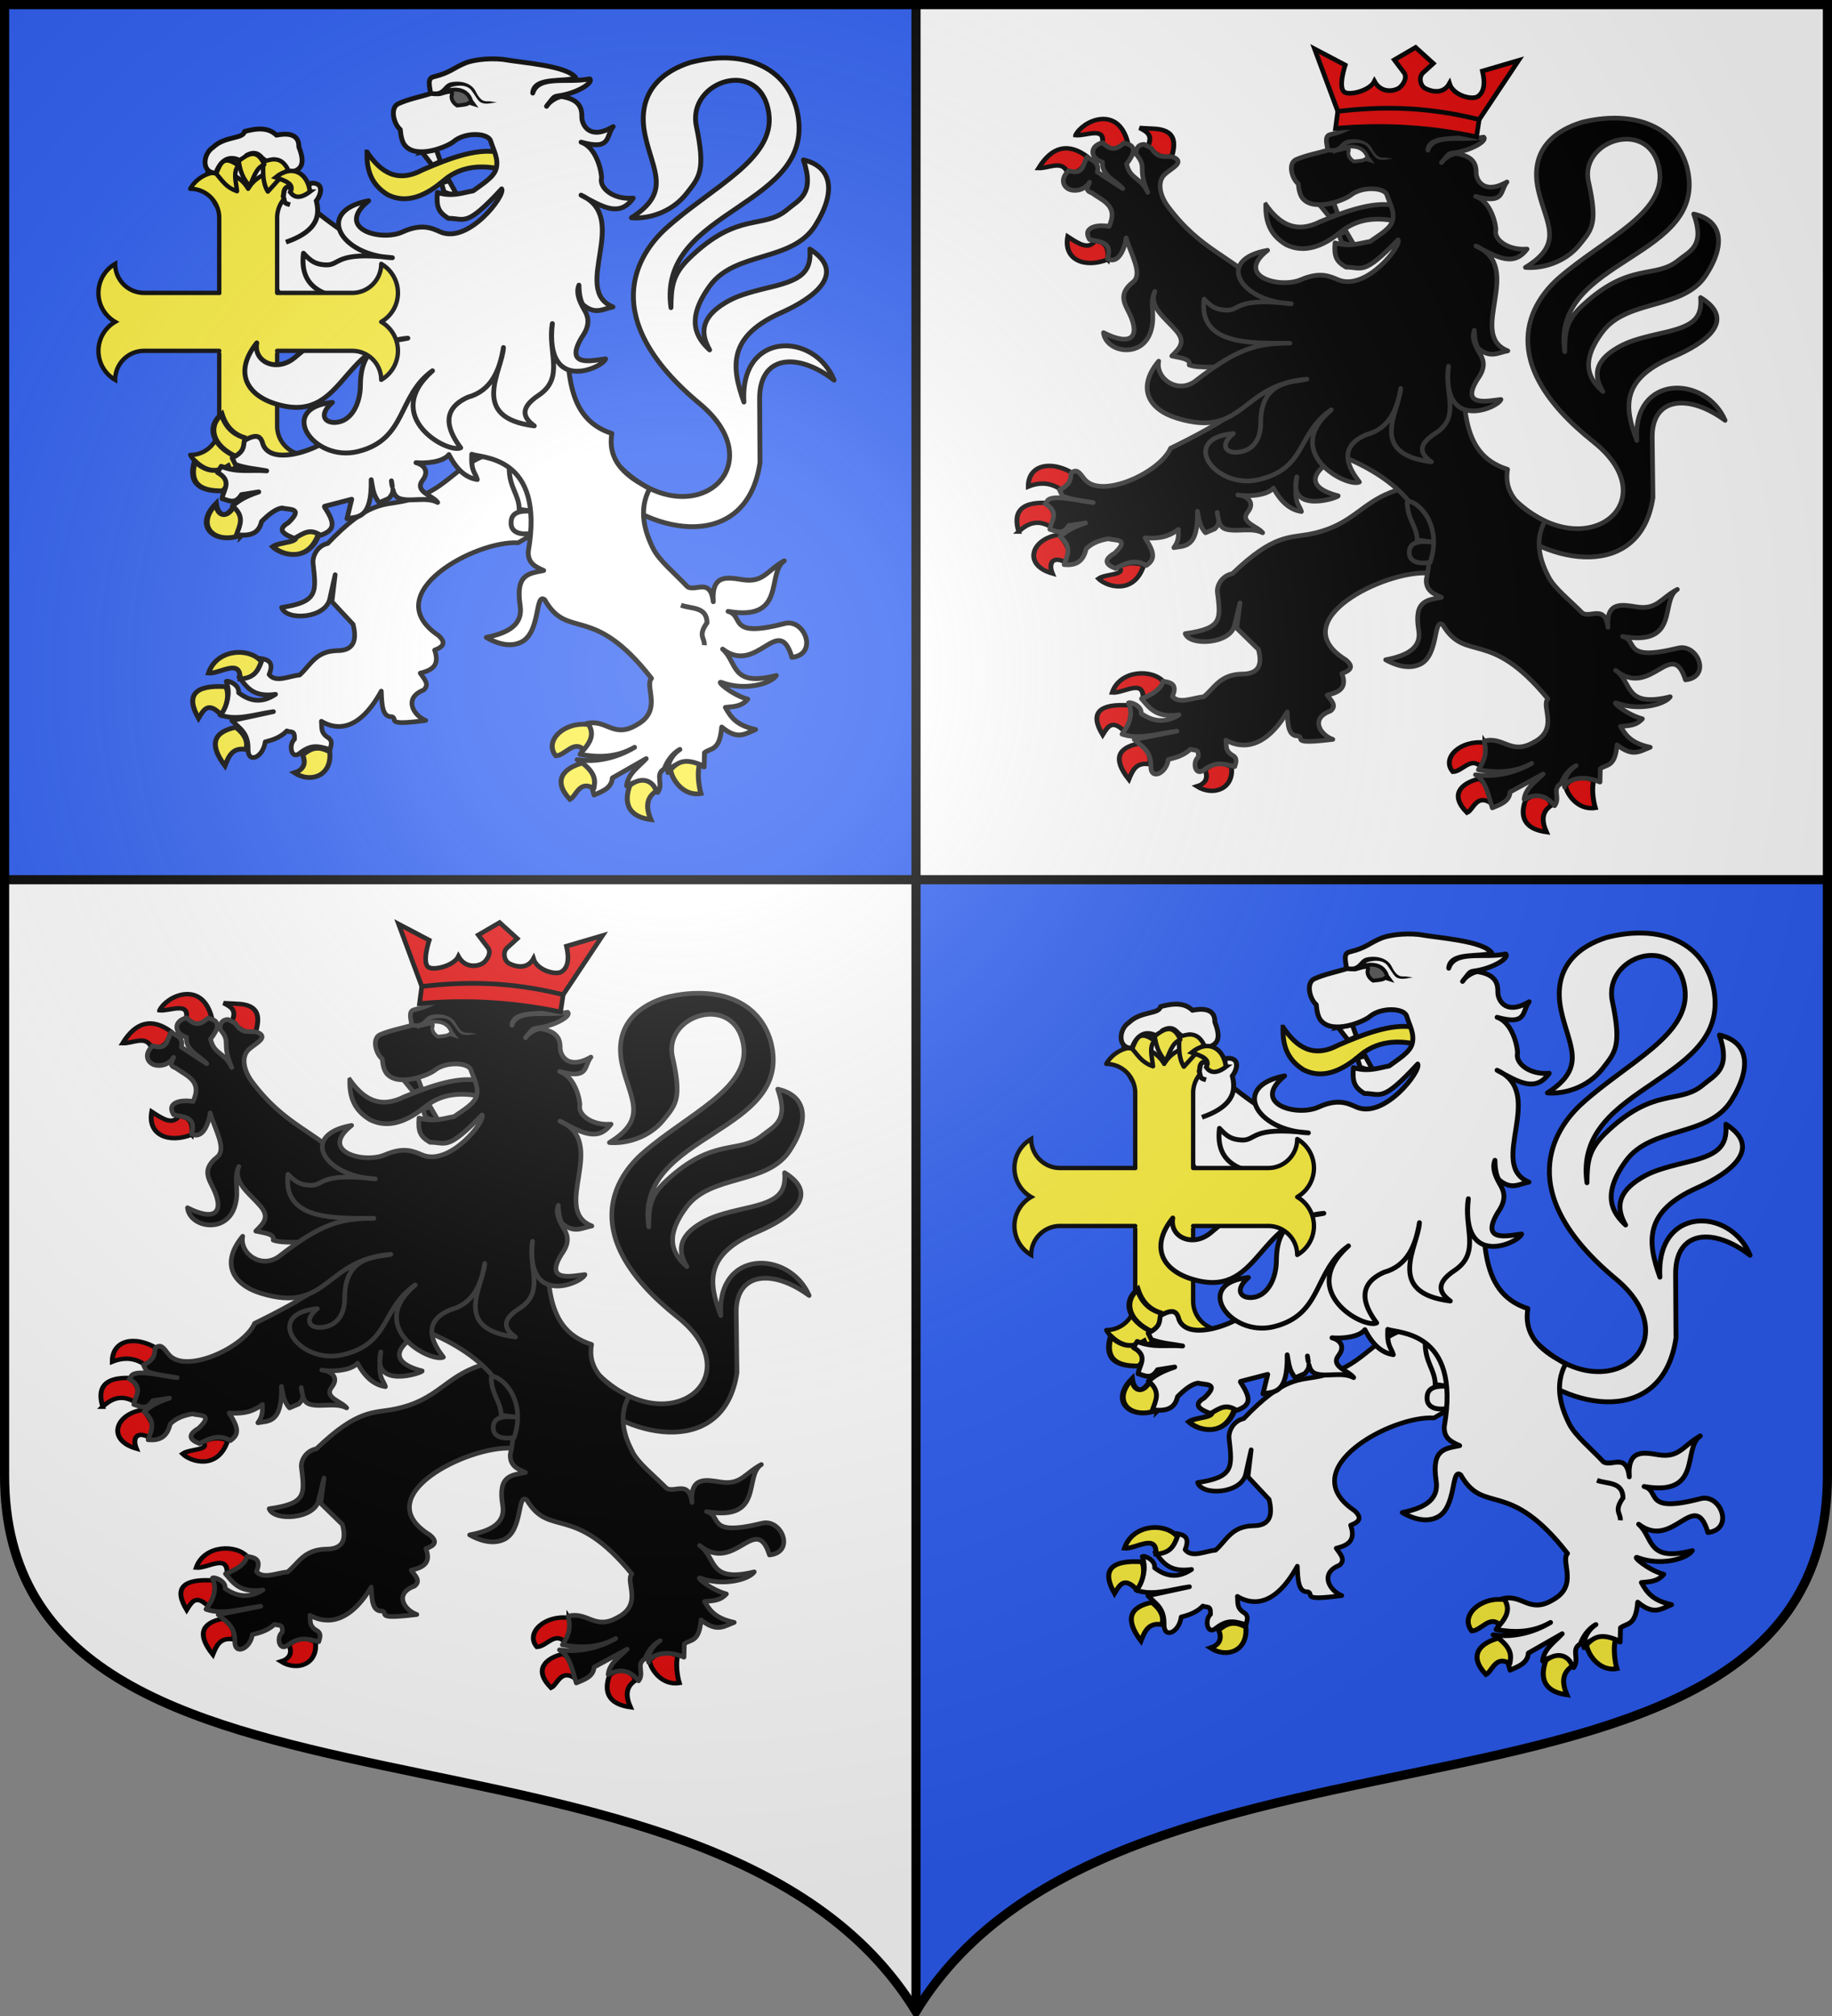 <svg xmlns="http://www.w3.org/2000/svg" xmlns:xlink="http://www.w3.org/1999/xlink" width="600" height="660" version="1.0"><rect width="100%" height="100%" fill="#808080" stroke="none"/><defs><g id="c"><path id="b" d="M0 0v1h.5z" transform="rotate(18 3.157 -.5)"/><use xlink:href="#b" width="810" height="540" transform="scale(-1 1)"/></g><g id="d"><use xlink:href="#c" width="810" height="540" transform="rotate(72)"/><use xlink:href="#c" width="810" height="540" transform="rotate(144)"/></g><g id="f"><path id="e" d="M0 0v1h.5z" transform="rotate(18 3.157 -.5)"/><use xlink:href="#e" width="810" height="540" transform="scale(-1 1)"/></g><g id="g"><use xlink:href="#f" width="810" height="540" transform="rotate(72)"/><use xlink:href="#f" width="810" height="540" transform="rotate(144)"/></g><path id="h" d="M-298.5-298.5V183c0 129.055 231.64 65.948 298.5 175.5C66.86 248.948 298.5 312.055 298.5 183v-481.5z"/><path id="a" d="M2.922 27.673c0-5.952 2.317-9.844 5.579-11.013 1.448-.519 3.307-.273 5.018 1.447 2.119 2.129 2.736 7.993-3.483 9.121.658-.956.619-3.081-.714-3.787-.99-.524-2.113-.253-2.676.123-.824.552-1.729 2.106-1.679 4.108z"/><radialGradient id="k" cx="-80" cy="-80" r="405" gradientUnits="userSpaceOnUse"><stop offset="0" style="stop-color:#fff;stop-opacity:.31"/><stop offset=".19" style="stop-color:#fff;stop-opacity:.25"/><stop offset=".6" style="stop-color:#6b6b6b;stop-opacity:.125"/><stop offset="1" style="stop-color:#000;stop-opacity:.125"/></radialGradient></defs><g transform="translate(0 -392.362)"><use xlink:href="#h" width="744.094" height="1052.362" style="fill:#fff" transform="translate(300 692.362)"/><path d="M598.5 680.362v195c0 129.055-231.64 65.948-298.5 175.5v-370.5z" style="fill:#2b5df2"/><path d="M1.5 393.862v286.5H300v-286.5z" style="opacity:1;fill:#2b5df2;fill-opacity:1;fill-rule:nonzero;stroke:none;stroke-width:1;stroke-linecap:butt;stroke-linejoin:round;stroke-miterlimit:4;stroke-dasharray:none;stroke-opacity:1"/></g><path d="M1.5 288h597M300 1.5v657" style="opacity:1;fill:none;fill-opacity:1;fill-rule:nonzero;stroke:#000;stroke-width:3;stroke-linecap:butt;stroke-linejoin:round;stroke-miterlimit:4;stroke-dasharray:none;stroke-dashoffset:0;stroke-opacity:1"/><g id="j"><path d="M526.43-112.47c24.44 22.93 52.365.061 26.704-20.339-35.182-27.97-21.285-48.404-11.787-56.635 15.26-13.223 36.78-22.104 34.533-36.905-2.795-18.405-27.762-10.683-24.469 3.938 3.241 14.388 1.22 16.343-3.158 21.721-5.184 6.37-13.402 8.244-18.608 7.761 13.537-8.273 7.141-14.937 4.469-26.522-3.414-14.8 6.91-21.07 15.07-23.5 15.809-3.952 31.798-.006 36.121 15.316 8.259 31.912-47.178 31.155-42.096 63.764.036-6.65.37-10.628 6.123-15.958 16.411-15.203 24.848-8.937 33.012-15.53 3.991-3.225 9.32-4.894 5.33-15.978 9.324 2.071 11.531 9.852 4.137 21.182-7.774 11.913-27.013 8.038-35.547 19.38-8.363 11.113-4.21 16.783.102 20.607-3.095-5.16-3.277-10.334 5.141-15.158 3.533-2.025 6.826-3.087 15.676-5.085 9.97-2.252 13.49-4.727 12.862-12.134 12.728 7.826 1.548 15.8-9.556 20.48-17.932 7.56-16.813 17.287-12.424 28.778-1.57-23.04 23.72-22.593 30.435-6.929-12.306-9.107-25.303-8.279-25.127 5.92l.256 20.658c-4.246 28.686-36.062 23.448-52.949 7.59" style="fill:#000;fill-opacity:1;stroke:#313131;stroke-width:1.602;stroke-linejoin:round;stroke-miterlimit:4;stroke-dasharray:none;stroke-opacity:1" transform="matrix(.95 0 0 .95 -3.58 270.832)"/><path d="M440.14-214.564c-.114 5.342 1.094 10.29 7.072 13.822 6.267 3.02 12.657.632 19.089-4.651 6.798-5.434 14.975-4.48 20.138-3.134.85-2.512-.193-3.533.038-5.216-7.718-2.773-18.956 1.53-27.511 5.023-8.565 4.326-14.18.701-18.825-5.844z" style="fill:#000;fill-opacity:1;stroke:#313131;stroke-width:1.602;stroke-miterlimit:4;stroke-dasharray:none;stroke-opacity:1" transform="matrix(.95 0 0 .95 -3.58 270.832)"/><g style="fill:#e20909"><path d="M862.664 472.577c-7.188-9.211-27.082-8.293-31.832 7.086 6.816.68 19.456-9.608 19.006 3.82 8.305-.468 10.708-4.693 12.826-10.906z" style="fill:#e20909;fill-opacity:1;stroke:#000;stroke-width:3;stroke-linejoin:miter;stroke-miterlimit:4;stroke-dasharray:none;stroke-opacity:1" transform="matrix(.532 0 0 .484 -77.74 -5.43)"/><path d="M838.453 505.987c-7.478-8.031-10.06-3.885-13.504 2.243-8.187-14.961-2.04-21.175 16.37-19.903 2.197 4.713 1.025 12.246-2.866 17.66zM847.459 514.084c-13.091 2.806-16.482 10.313-6.395 24.351 2.187-5.864 4.356-11.75 12.534-10.302 1.483-4.79-.707-9.68-6.14-14.05zM887.874 531.88c2.56 5.972-.09 9.655-4.86 11.238 9.901 6.854 22.754 1.966 21.23-13.112-7.109-4.021-11.075-2.607-16.37 1.873z" style="fill:#e20909;fill-opacity:1;stroke:#000;stroke-width:3;stroke-miterlimit:4;stroke-dasharray:none;stroke-opacity:1" transform="matrix(.532 0 0 .484 -77.74 -5.43)"/></g><path d="M485.38-116.178c-12.619 4.029-14.846 12.112-29.863 15.119-7.266 1.454-12.553-.097-26.878 13.668-3.609.708-5.326 3.929-5.194 6.193 1.144 9.52 1.912 12.645-11.088 14.465 1.583 4.392 15.633 3.62 17.024-2.903.217-1.02 1.885-7.68 1.885-7.68l-1.139 8.716 7.471 7.304c1.358 5.04.4 8.512-5.724 8.492-7.664.206-9.355 4.831-13.19 7.87-3.682.26-8.36 2.633-10.743-.176 1.976-4.349-.807-4.853-3.193-5.21-.712 2.637-3.475 4.54-7.466 6.007 2.724 3.077 4.792 6.653 12.94 5.592-5.01 3.07-9.252 2.157-13.052-.517.362-2.57-3.657-4.085-4.368-3.625 1.721 4.046.234 7.499-2.24 10.769 5.942 2.073 12.547-.277 18.914-1.036l-14.683 2.9c2.522 2.356 5.85 3.818 5.724 9.112-.201 4.987 5.332 2.774 6.037-2.25 2.22-.539 5.29-1.285 7.65-3.548 1.51.631 2.865-.383 2.697 2.692-2.085 1.657-1.223 6.43 1.539 4.71 4.21-3.021 6.333-2.648 11.01-1.396.241-1.105 1.093-2.6-.46-3.704-3.032-1.685-2.323-3.34-2.59-5.409 3.815 2.11 12.384 4.835 21.153-9.734.168 4.609.407 8.437 3.763 8.27 2.347.763-2.957 3.02 11.946 1.196-4.173-1.419-8.129-7.145-.782-9.803 2.307-1.82.133-3.641-1.175-5.462 4.99-1.07 6.73-3.043 5.083-7.427 3.284-1.142 4.034-2.466 1.35-4.711-22.008-13.57 13.364-30.79 28.095-29.904l12.444-6.627-7.964-22.574z" style="fill:#000;fill-opacity:1;stroke:#313131;stroke-width:1.602;stroke-linejoin:round;stroke-miterlimit:4;stroke-dasharray:none;stroke-opacity:1" transform="matrix(.95 0 0 .95 -3.58 270.832)"/><g style="fill:#e20909"><path d="M799.626 342.685c-5.852-4.625-12.566-5.83-20.464-2.342-.056-14.538 13.622-18.222 27.626-8.897-1.412 4.639-3.066 9.057-7.162 11.239zM773.28 370.783c-3.419-12.474.547-20.053 16.881-19.435 2.937 3.872 7.292 6.562 3.07 16.391-7.79-5.24-14.203-2.924-19.952 3.044zM798.09 372.89c4.946 6.322 8.193 12.644 4.35 18.967-8.001-5.031-11.16.056-8.442 7.258-18.46-5.81-12.894-23.612 4.093-26.225zM834.925 394.666c5.494-3.163 10.533-2.989 15.347-1.17-5.978 20.376-22.706 14.734-27.881 9.132 4.344-3.472 17.501-2.217 12.534-7.962z" style="fill:#e20909;fill-opacity:1;stroke:#000;stroke-width:3;stroke-miterlimit:4;stroke-dasharray:none;stroke-opacity:1" transform="matrix(.532 0 0 .484 -77.74 -5.43)"/></g><g style="fill:#e20909"><path d="M828.018 186.74c-13.82 6.043-27.245.561-24.555-15.454 6.568 4.735 12.686 9.137 16.626 3.044 5.688.234 9.047 3.454 7.93 12.41zM802.95 127.031c-3.537-7.426-11.437-1.875-17.393-2.107 8.263-14.803 18.254-17.275 29.928-7.727-2.034 6.026-3.863 12.314-12.534 9.834zM808.322 102.68c6.403.636 18.51-6.186 16.371 5.62 4.844 5.575 10.078 4.72 15.603-.937-6.06-25.406-27.664-14.525-31.974-4.683zM852.574 110.64c3.55-8.067-.098-10.077-4.86-12.877l7.93.468c13.867.447 14.36 8.545 12.022 18.264-7.023 3.063-10.621-2.492-15.092-5.854z" style="fill:#e20909;fill-opacity:1;stroke:#000;stroke-width:3;stroke-miterlimit:4;stroke-dasharray:none;stroke-opacity:1" transform="matrix(.532 0 0 .484 -77.74 -5.43)"/></g><g style="fill:#e20909"><path d="M1060.277 513.615c3.647 6.117 1 11.122-2.813 15.923-6.094-6.431-11.19 3.576-16.883 3.746-7.364-9.437 4.845-21.822 19.696-19.669zM1063.603 554.123c.897-4.801 1.242-9.466-6.907-16.156-11.329 3.055-18.268 10.955-7.418 22.947 3.764-1.828 5.655-12.549 14.324-6.79zM1085.345 552.25c7.949-6.469 14.594-1.902 15.859 3.747-5.95 4.148-6.17 10.254-3.07 18.03-17.188-2.611-15.061-14.877-12.79-21.777zM1127.295 539.138c-1.437 5.246-.349 13.895.941 18.517-11.056 1.957-17.877-9.844-18.335-15.24 4.608-5.116 8.694-6.899 17.394-3.277z" style="fill:#e20909;fill-opacity:1;stroke:#000;stroke-width:3;stroke-miterlimit:4;stroke-dasharray:none;stroke-opacity:1" transform="matrix(.532 0 0 .484 -77.74 -5.43)"/></g><path d="M383.822-235.912c-4.723 1.218-4.13 5.525.024 6.677-.48 4.599 4.936 6.655 7.005 9.132l-8.792-5.704c.84-3.384-1.704-3.955-3.525-5.125-1.438 2.248-1.021 6.364-6.332 4.672-3.54 3.251-1.461 6.427 1.392 6.737 2.471.268 4.579-.788 5.81-2.77-.313 1.285-1.99 2.731.719 3.657 3.77 2.748 9.327 4.384 5.984 11.572-3.533-.686-9.443.027-6.703 4.527 2.759.837 8.181.33 6.159 6.592 3.882 2.144 5.995-3.671 6.45-7.194 1.521 5.525 5.91 12.447 2.363 15.252-5.272 4.169-2.884 7.407-1.24 10.848 3.913 8.191.483 11.412-8.941 6.585.735 6.831 13.556 9.219 16.397-.777 1.615-5.685-.72-9.142 1.32-13.444-2.208 5.395 3.759 9.32 7.414 13.63 3.402 4.012.901 6.068-1.589 8.638 2.927.637 6.631.954 5.985 3.078 3.288 1.323 10.207.37 13.533.86l2.64 14.935c-5.22 4.076-13.917 8.691-22.576 12.926-3.704 8.46-24.186 17.78-29.74 10.545-1.76-2.292-2.6-3.513-4.507-2.07-.425 1.867.351 3.633-4.048 5.868l1.067 2.19c3.908 1.38 7.061 1.504 10.554 2.192-5.095-.502-15.342-3.497-16.109-.008l-.43.443c5.204 2.928 1.944 5.872 1.59 8.8 2.17.533 4.335 2.2 6.506-1.321l5.81-.888c-5.526 1.832-6.887 3.233-8.813 4.69 4.326 3.49 2.502 6.557 1.414 9.67 3.81.33 6.57-.795 7.614-5.456 2.287-2.28 5.418-3.125 7.706-3.471 2.372.724 7.474-.17 2.11 4.962-4.175 2.427-2.95 4.027.349 5.288 3.52-2.045 7.034-3.246 10.554-1.033 3.114-2.083 2.927-4.425-.419-9.525 6.191.447 8.97-1.074 11.495-2.915-.005 1.99.245 3.917-1.567 6.283 3.514-.672 8.47.33 8.123-12.546.54 2.474.575 4.948 2.78 7.422l3.21-1.358c2.338-2.49 1.002-3.18.837-5.669.511 2.31.382 5.11 3.177 5.838 3.768.981 8.682-.736 12.491 1.189-1.791-2.293-8.012-3.54-5.113-7.195 2.717-3.428-.489-5.62-3.457-5.849 2.041.55 9.943.558 12.286-2.378 3.109 5.785 6.536 7.625 9.645 8.105-.873-2.86-2.74-2.471-1.588-11.96-3.217 13.07 14.441 7.155 14.275 6.546-13.14-3.379-7.747-9.772.914-13.817 21.204 8.503 34.18 22.562 29.442 42.61-.195 3.866 2.526 5.022 5.245 6.194-4.842.963-9.61.91-7.878 11.3 1.018 6.107-3.88 8.793-11.38 10.213 2.61 1.478 7.629 3.63 11.93 1.523 6.518-3.193 4.411-16.125 7.763-13.565 8.029 13.333 16.032.828 36.237 25.515-2.447 2.563 3.98 10.388-4.88 14.958-7.946 4.545-10.263-2.133-17.082-.434.906 3.769.403 6.412-2.002 9.905 6.133 1.049 12.256 1.145 18.388-2.191-6.023 3.397-12.847 4.846-19.389 3.912 3.643 1.865 4.536 7.554 5.81 11.408 2.807-1.187 5.891-2.15 6.137-5.469l11.403-6.193c-2.59 2.68-6.125 4.795-6.572 8.747 4.556-2.43 7.86-1.107 10.51 2.173 2.116-2.74-1.094-5.82 2.199-7.58.796-2.16 2.544-4.888 5.244-6.255-3.101 1.943-4.403 5.328-3.99 7.44-.358-1.019 4.168-5.184 12.2-1.759l.102-4.595c2.212-1.597 5.137-.46 5.767-8.24 5.475 4.337 7.796 2.236 11.446.852-6.388-1.378-8.327-3.919-10.247-7.19 2.838-.276 5.355-.187 7.546-2.614-5.504-1.464-11.116-6.258-8.81-5.408 7.574 2.791 16.508.523 18.41-2.191-16.148 3.894-12.807-4.91-18.846-9.109 12.21 9.92 19.408-11.598 24.09 3.278 9.022-.95 4.205-12.594-2.546-10.938-19.64 4.818-13.479-2.597-19.139-4.002 19.966 3.4 12.766-12.3 18.889-16.232-5.865 3.108-7.015 7.149-14.113 6.018-4.809-.73-10.555-2.06-9.792 7.063-1.045-7.886-5.971-3.208-8.77-4.872-4.269-4.341-9.596-8.487-11.655-12.375-2.844-5.366-5.164-12.46-1.32-19.307-4.056-2.38-14.793-6.894-12.877-17.9-17.618-5.482-14.192-24.67-16.354-40.456l-67.817-21.966c-11.471-11.4-21.562-12.935-32.924-28.16-2.6-3.483-4.084-8.568-.867-11.276 2.646-2.227 6.642-4.02 2.738-5.728-2.524-.756-5.048 1.064-7.573-3.078l-2.459-1.322c-1.84-.003-2.865 1.028-2.828 3.368 4.052 4.715.268 4.422 4.047 13.183-2.396-5.252-6.122-4.452-7.32-9.815 2.365-3.025 4.123-6.445-.95-7.17-3.737 3.397-5.448 1.352-7.376-.146z" style="fill:#000;fill-opacity:1;stroke:#313131;stroke-width:1.602;stroke-linejoin:round;stroke-miterlimit:4;stroke-dasharray:none;stroke-opacity:1" transform="matrix(.95 0 0 .95 -3.58 270.832)"/><path d="M488.865-112.271c.084 6.28 3.32 8.33 3.484 13.283l6.312.856c-5.182-.733-9.01-.35-9.05 3.286-.197 3.438 3.486 4.283 7.218 3.52 4.553-13.66-5.14-21.747-7.964-20.945z" style="fill:#000;fill-opacity:1;stroke:#313131;stroke-width:1.602;stroke-miterlimit:4;stroke-dasharray:none;stroke-opacity:1" transform="matrix(.95 0 0 .95 -3.58 270.832)"/><path d="M547.225-67.82c3.46 1.276 8.695.402 8.834 5.696-3.195 4.35-.66 4.885-.87 7.249" style="opacity:.98;fill:none;fill-opacity:1;stroke:#000;stroke-width:1.602;stroke-miterlimit:4;stroke-dasharray:none;stroke-opacity:1" transform="matrix(.95 0 0 .95 -3.58 270.832)"/><path d="m470.545-200.707-2.631-4.514-2.563.805.927 2.878c2.398.942 2.238.56 4.267.831zM458.753-214.413l4.82-.797 1.416 3.83-2.79 1.163z" style="fill:#000;fill-opacity:1;stroke:#313131;stroke-width:1.602;stroke-miterlimit:4;stroke-dasharray:none;stroke-opacity:1" transform="matrix(.95 0 0 .95 -3.58 270.832)"/><path d="M481.885-217.97c-.86-2.558-8.55-3-12.5.172-1.984 1.593-12.504 5.794-16.486 1.117-.833-.978-1.355-2.695-1.573-5.088-2.252-1.81-3.651-7.101-.647-8.367 3.564-1.501 7.187-2.11 10.78-3.166-.029-1.81-1.399-4.874.938-5.409 5.905-1.35 6.673-2.869 10.95-4.485 2.028-.766 7.04-1.616 12.441-1.07 7.251 1.237 21.632 2.124 24.755 6.041-3.428 1.59-14.193-.58-14.51 4.894 1.972-6.015 11.94-3.022 19.227-4.506 1.455 1.215-4.27 4.687-10.642 5.472-1.724.212-1.598.604-3.894 3.317 1.028-1.685 4.05-3.295 5.338-3.085 7.78 1.27 6.363 6.038 6.684 7.425.794 3.44 4.116 6.008 10.544 2.332-2.519 3.11-.508 7.769-10.808 4.968 5.648 1.835 7.182 10.676 6.963 11.682-.686 3.148 4.074 7.003 10.779 6.464-4.59 6.151-10.041 2.98-17.65-1.055 17.07 7.388-3.294 30.488 11.02 36.139-3.25.565-5.918 2.625-9.997-.674-.739-.597-1.524-3.184-1.546-6.413-1.372 3.118 1.29 6.933 2.15 8.45 1.235 2.176 1.66 4.67-1.069 8.399-6.236 9.995 4.18 7.37 8.085 6.991-.83 2.763-20.604 11.534-18.071-11.476-1.654 9.057 4.436 17.376-4.435 23.085-6.773 4.24-5.045 7.384-1.45 9.9-22.359-2.767-10.916-17.794-10.598-25.334-1.203 7.212-3.894 13.885-11.889 15.962-10.451 4.406-5.617 12.145-2.352 16.32-4.29 2-27.166-10.097-9.695-24.895-11.926 8.14-8.427 20.173-24.994 24.062-15.098 3.545-27.758-14.202-8.77-15.883-4.642 3.842-2.778 6.653 1.109 6.464 5.252-.257 8.329-3.977 8.316-10.133-.032-14.72 11.117-13.986 15.937-15.063-22.975 1.798-21.558 20.604-44.827 13.426-9.811-3.026-13.934-10.441-6.273-19.644-1.149 6.102 6.682 11.493 12.736 6.787 14.316-11.127 21.169-13.013 32.5-12.97-14.19.055-31.51.487-29.603-15.186 2.56 2.633 4.058 3.579 7.386 3.797 5.323.349 2.763-4.53 22.692-2.198-17.6-.8-26.477-15.17-8.164-18.426-11.501 9.028 4.264 13.238 11.483 10.132 6.664-2.867 10.041-1.15 12.872.04 9.482 3.985 21.988-11.755 20.61-13.792-12.118 12.56-12.365 9.423-17.931 9.427-3.56-2.054-4.132-3.893-3.799-8.355 5.243 1.487 8.483.08 12.083-.483 3.33-2.357 7.05-4.401 7.757-7.22.789-3.142-.877-5.66-1.962-8.888z" style="fill:#000;fill-opacity:1;stroke:#313131;stroke-width:1.602;stroke-linejoin:round;stroke-miterlimit:4;stroke-dasharray:none;stroke-opacity:1" transform="matrix(.95 0 0 .95 -3.58 270.832)"/><path d="M464.102-233.073c3.972-2.11 9.589-2.517 11.142 2.206l.766.99-1.435-.438c-.78.621-1.894.64-2.896.77l-1.17.111c-1.504-.886-2.238-2.387-1.81-3.528.742-1.974-3.444-.143-4.597-.111z" style="fill:#fff;stroke:#313131;stroke-width:1.282" transform="matrix(.95 0 0 .95 -3.58 270.832)"/><path d="m513.711-243.884 13.567-20.366-12.442 3.652c.873 3.673.845 6.972-1.5 8.702-1.976 1.46-8.65-.287-9.87-4.425-2.077 3.765-6.018 2.874-8.285 1.737-1.822-.914-2.407-3.97-.845-5.396l3.557-3.243-6.088-5.514-7.35 4.279 3.341 4.42c1.31 1.733-.4 4.456-1.854 5.372-1.517.954-5.987 1.903-8.34-2.42-1.543 3.208-8.203 4.884-10.205 3.815-2.546-1.359.135-9.397.135-9.397l-10.567-5.555 8.008 21.484" style="fill:#e20909;fill-opacity:1;stroke:#000;stroke-width:1.602" transform="matrix(.95 0 0 .95 -3.58 270.832)"/><path d="m464.973-246.74-.784 5.912c16.532-1.51 32.72-.436 48.607 2.882l.915-5.938c-19.553-4.834-34.623-4.397-48.738-2.855z" style="fill:#e20909;fill-opacity:1;stroke:#000;stroke-width:1.602;stroke-miterlimit:4;stroke-dasharray:none;stroke-opacity:1" transform="matrix(.95 0 0 .95 -3.58 270.832)"/><path d="M467.931-236.826c-1.899.655-2.184 2.38-4.166 2.8-.854.085-1.628-.063-1.628-.063l-.332 1.496s.982.194 2.135.08c2.336.02 2.865-2.052 4.604-2.897 2.165-.59 4.851-.741 6.511.828 1.663 2.012 2.39 3.706 3.53 4.23 1.664.763 3.595.116 5.392-.051l-1.78-.233c-1.956-.417-3.217.861-5.45-3.314-1.695-3.17-6.002-3.586-8.816-2.876" style="fill:#313131;fill-opacity:1;stroke:none;stroke-width:3;stroke-linecap:round;stroke-linejoin:round;stroke-miterlimit:4;stroke-dasharray:none;stroke-opacity:1" transform="matrix(.95 0 0 .95 -3.58 270.832)"/></g><g id="i"><path d="M95.508 115.344v25.886c0 5.516 4.468 9.99 9.983 9.99a11.534 11.534 0 0 1-19.973 0 11.52 11.52 0 0 1-9.983 5.764c-4.12 0-7.935-2.196-9.996-5.764 5.516 0 9.996-4.474 9.996-9.99v-25.886" style="fill:#fcef3c;stroke:#000;stroke-width:1.5;stroke-linecap:round;stroke-linejoin:round;stroke-miterlimit:4;stroke-dasharray:none;stroke-opacity:1" transform="matrix(.95 0 0 .95 .037 5.286)"/><path d="M168.345 150.973c-12.321 4.304-14.495 12.937-29.158 16.148-7.093 1.554-12.256-.103-26.242 14.6-3.523.756-5.2 4.195-5.07 6.614 1.116 10.168 1.867 13.505-10.827 15.45 1.547 4.691 15.264 3.867 16.622-3.1.212-1.09 1.84-8.204 1.84-8.204l-1.111 9.31 7.294 7.802c1.326 5.382.39 9.09-5.589 9.069-7.482.22-9.133 5.16-12.878 8.406-3.595.278-8.163 2.813-10.489-.188 1.93-4.644-.787-5.184-3.118-5.564-.694 2.816-3.392 4.85-7.29 6.415 2.66 3.287 4.68 7.107 12.636 5.973-4.892 3.278-9.034 2.304-12.744-.552.353-2.744-3.57-4.363-4.265-3.872 1.681 4.322.229 8.01-2.187 11.503 5.801 2.213 12.25-.297 18.467-1.106L79.9 242.773c2.462 2.517 5.712 4.078 5.589 9.733-.197 5.327 5.206 2.963 5.894-2.403 2.168-.576 5.164-1.373 7.47-3.79 1.474.674 2.796-.41 2.632 2.875-2.035 1.77-1.194 6.87 1.503 5.032 4.11-3.228 6.183-2.83 10.75-1.492.235-1.18 1.066-2.776-.45-3.956-2.96-1.8-2.267-3.568-2.53-5.777 3.726 2.253 12.092 5.164 20.654-10.397.164 4.922.397 9.01 3.674 8.832 2.29.816-2.887 3.226 11.664 1.279-4.075-1.516-7.937-7.632-.764-10.471 2.253-1.945.13-3.89-1.147-5.834 4.871-1.143 6.57-3.25 4.963-7.933 3.206-1.22 3.938-2.634 1.318-5.032-21.488-14.493 13.047-32.887 27.43-31.94l12.149-7.078-7.776-24.111z" style="fill:#fff;fill-opacity:1;stroke:#000;stroke-width:1.611;stroke-linejoin:round;stroke-miterlimit:4;stroke-dasharray:none;stroke-opacity:1" transform="matrix(.95 0 0 .95 .037 5.286)"/><g style="fill:#fcef3c;stroke:#000;stroke-width:2.818;stroke-opacity:1"><path d="M-1946.804 298.896c-5.603-1.738-9.75-6.053-11.9-13.903-8.114 8.183-3.078 20.447 9.36 25.592 1.848-3.676 3.448-7.406 2.54-11.689zM-1971.518 312.144c-2.637 10.93.623 17.627 13.757 17.236 2.327-3.375 5.806-5.699 2.32-14.375-6.218 4.531-11.399 2.437-16.077-2.861zM-1948.468 354.894c1.074-7.15.965-13.496-4.079-16.483-3.684 7.616-7.789 5.244-8.595-1.52-10.673 13.163-.129 24.064 12.674 18.003zM-1923.407 354.864c4.42-2.78 8.473-2.627 12.345-1.029-4.809 17.905-18.264 12.948-22.427 8.025 3.494-3.051 14.078-1.948 10.082-6.996z" style="fill:#fcef3c;fill-opacity:1;stroke:#000;stroke-width:2.818;stroke-miterlimit:4;stroke-dasharray:none;stroke-opacity:1" transform="matrix(.677 -.003 -.004 .565 1399.78 -31.281)"/></g><path d="M126.494 46.823c-.153 5.705 1.047 10.984 7.12 14.725 6.372 3.193 12.906.612 19.5-5.06 6.97-5.837 15.303-4.859 20.56-3.446.884-2.687-.174-3.772.074-5.57-7.854-2.923-19.344 1.728-28.093 5.5-8.764 4.66-14.466.818-19.16-6.149z" style="fill:#fcef3c;fill-opacity:1;stroke:#000;stroke-width:1.672;stroke-miterlimit:4;stroke-dasharray:none;stroke-opacity:1" transform="matrix(.95 0 0 .95 .037 5.286)"/><path d="M175.51 155.813c.044 6.705 3.33 8.877 3.465 14.166l6.432.884c-5.28-.758-9.186-.331-9.251 3.553-.224 3.672 3.526 4.556 7.337 3.723 4.735-14.609-5.098-23.197-7.983-22.326z" style="fill:#fff;fill-opacity:1;stroke:#000;stroke-width:1.672;stroke-miterlimit:4;stroke-dasharray:none;stroke-opacity:1" transform="matrix(.95 0 0 .95 .037 5.286)"/><path d="M213.824 155.415c24.775 24.365 53.407-.193 27.37-21.85-35.696-29.692-21.387-51.581-11.645-60.417 15.65-14.196 37.659-23.785 35.465-39.578-2.729-19.639-28.243-11.27-24.982 4.325 3.21 15.349 1.135 17.445-3.365 23.21-5.33 6.828-13.724 8.87-19.03 8.38 13.861-8.902 7.383-15.986 4.734-28.344-3.384-15.787 7.187-22.532 15.526-25.167 16.15-4.298 32.431-.164 36.739 16.176 8.211 34.035-48.325 33.5-43.357 68.296.08-7.102.446-11.35 6.35-17.07C254.468 67.06 263.03 73.71 271.4 66.629c4.093-3.463 9.539-5.272 5.543-17.088 9.496 2.167 11.695 10.464 4.078 22.6-8.007 12.758-27.604 8.715-36.383 20.867-8.604 11.909-4.406 17.943-.032 22.005-3.123-5.494-3.274-11.018 5.343-16.212 3.617-2.18 6.983-3.329 16.022-5.507 10.183-2.453 13.79-5.114 13.199-13.02 12.93 8.294 1.474 16.864-9.882 21.917-18.34 8.16-17.263 18.542-12.863 30.79-1.449-24.594 24.342-24.242 31.087-7.549-12.49-9.664-25.752-8.715-25.667 6.446l.124 22.057c-4.52 30.652-36.935 25.216-54.052 8.367" style="fill:#fff;fill-opacity:1;stroke:#000;stroke-width:1.672;stroke-linejoin:round;stroke-miterlimit:4;stroke-dasharray:none;stroke-opacity:1" transform="matrix(.95 0 0 .95 .037 5.286)"/><path d="M74.378 45.712c-8.302 15.856 3.478 19.896 5.264 29.816-5.404 4.477-3 7.925-1.346 11.59 3.937 8.728.423 14.185-9.158 9.078.705 7.29 13.761 7.786 16.724-2.902 1.685-6.078-.667-9.767 1.442-14.37-2.288 5.77 3.776 9.93 7.475 14.514 3.443 4.267.873 6.485-1.684 9.242 2.98.666 6.768.982 6.095 3.253 3.345 1.396 10.404.341 13.792.848l28.764 15.937c-5.35 4.378-12.256 11.35-21.116 15.916-3.845 8.706-26.327 17.853-29.958 9.085-.727-2.852-1.943-4.068-6.459-1.48-.447 1.92.305 3.71-4.212 6.027l1.103 2.252c3.993 1.398 7.214 1.498 10.786 2.186-5.213-.49-10.033.743-15.67-1.565l-1.287 2.114c5.308 2.982 1.972 6.011 1.59 9.02 2.219.537 4.428 2.252 6.673-1.375l5.964-.942c-5.669 1.908-7.104 3.35-9.085 4.856 4.406 3.562 2.522 6.733 1.388 9.936 3.9.32 7.574.217 8.672-4.575 2.356-2.353 4.72-4.312 7.065-4.679 2.424.732 7.667-.213 2.144 5.083-4.29 2.513-1.227 4.129 2.142 5.408 3.616-2.118 5.414-3.353 9.003-1.097 5.407-1.856 4.708-4.561 1.315-9.781l.04-.187 9.364-2.433-1.63 6.705c3.589-.736 8.624.312 8.355-13.435.534 2.64.561 5.284 2.793 7.915l3.282-1.471c1.201-1.335 1.469-2.18 1.41-3.029.339 1.473.972 2.736 2.685 3.196 3.836 1.03 8.86-.83 12.732 1.207-1.811-2.44-8.146-3.743-5.165-7.661 2.426-3.19.29-5.366-2.295-6.033 3.029.309 9.273-.088 11.345-2.797 3.133 6.163 6.618 8.11 9.786 8.608-.734-2.569-2.2-2.7-1.906-8.72 2.958 1.393 25.349.08 19.477 33.468-.225 4.13 2.544 5.359 5.31 6.597-4.945 1.052-9.809 1.023-8.111 12.108.997 6.517-4.012 9.397-11.671 10.951 2.653 1.566 7.76 3.836 12.161 1.564 6.668-3.442 4.587-17.231 7.989-14.514 8.1 14.198 16.352.795 36.796 27.057-2.513 2.749 3.988 11.087-5.078 16.011-8.135 4.893-10.455-2.23-17.421-.382.9 4.02.372 6.845-2.104 10.588 6.247 1.089 12.495 1.15 18.771-2.442-6.165 3.658-13.136 5.24-19.802 4.275 3.704 1.973 4.57 8.044 5.844 12.153 2.87-1.282 6.036-2.324 6.308-5.87l11.664-6.66c-2.658 2.874-6.279 5.138-6.761 9.36 4.663-2.617 8.025-1.209 10.706 2.28 2.177-2.936-1.085-6.21 2.285-8.107.826-2.31 2.63-5.23 5.392-6.704-3.175 2.09-4.514 5.712-4.106 7.966-.359-1.087 4.288-5.562 12.457-1.944l.129-4.907c2.266-1.715 5.24-.522 5.934-8.833 5.556 4.603 7.944 2.354 11.676.857-6.506-1.439-8.483-4.133-10.418-7.616 2.895-.31 5.469-.234 7.72-2.836-5.604-1.536-11.287-6.635-8.941-5.74 7.707 2.944 16.834.486 18.791-2.422-15.876 4.08-13.275-4.486-18.523-9.107 11.997 9.202 19.3-12.73 23.893 2.85 9.208-1.058 4.382-13.467-2.515-11.665-20.062 5.242-13.731-2.705-19.495-4.177 20.341 3.532 13.104-13.194 19.375-17.424-6.003 3.348-7.195 7.659-14.426 6.487-4.9-.755-10.761-2.135-10.043 7.603-1.014-8.414-6.062-3.398-8.906-5.161-4.325-4.615-9.74-9.01-11.815-13.15-2.864-5.717-5.19-13.297-1.224-20.626-4.12-2.522-15.04-7.277-13.013-19.04-17.933-5.765-14.31-26.277-16.411-43.123l-69.022-23.115c-5.394-.24-21.444-14.454-28.883-19.95-4.621-3.415-6.401-9.876-12.485-9.436-2.654.193-5.315-2.81-9.726-2.484zm60.53 114.44c.127.617.2 1.263.302 1.902-.126-.542-.258-1.13-.302-1.901z" style="fill:#fff;fill-opacity:1;stroke:#000;stroke-width:1.672;stroke-linejoin:round;stroke-miterlimit:4;stroke-dasharray:none;stroke-opacity:1" transform="matrix(.95 0 0 .95 .037 5.286)"/><path d="m75.535 115.344-10-9.986 10-9.987 9.987-10 9.986 10 10 9.987-10 9.986-9.986 10z" style="opacity:1;fill:#fcef3c;fill-opacity:1;fill-rule:nonzero;stroke:none;stroke-width:1.5;stroke-linecap:butt;stroke-linejoin:round;stroke-miterlimit:4;stroke-dasharray:none;stroke-dashoffset:0;stroke-opacity:1" transform="matrix(.95 0 0 .95 .037 5.286)"/><path d="M234.736 202.991c3.52 1.345 8.866.385 8.973 6.038-3.288 4.661-.705 5.22-.936 7.744" style="opacity:.98;fill:none;stroke:#000;stroke-width:1.672;stroke-miterlimit:4;stroke-dasharray:none;stroke-opacity:1" transform="matrix(.95 0 0 .95 .037 5.286)"/><g style="fill:#fcef3c;stroke:#000;stroke-opacity:1"><path d="M862.664 472.577c-7.188-9.211-27.082-8.293-31.832 7.086 6.816.68 19.456-9.608 19.006 3.82 8.305-.468 10.708-4.693 12.826-10.906z" style="fill:#fcef3c;fill-opacity:1;stroke:#000;stroke-width:3;stroke-linejoin:miter;stroke-miterlimit:4;stroke-dasharray:none;stroke-opacity:1" transform="matrix(.543 -.003 -.003 .517 -381.407 -25.141)"/><path d="M838.453 505.987c-7.478-8.031-10.06-3.885-13.504 2.243-8.187-14.961-2.04-21.175 16.37-19.903 2.197 4.713 1.025 12.246-2.866 17.66zM847.459 514.084c-13.091 2.806-16.482 10.313-6.395 24.351 2.187-5.864 4.356-11.75 12.534-10.302 1.483-4.79-.707-9.68-6.14-14.05zM887.874 531.88c2.56 5.972-.09 9.655-4.86 11.238 9.901 6.854 22.754 1.966 21.23-13.112-7.109-4.021-11.075-2.607-16.37 1.873z" style="fill:#fcef3c;fill-opacity:1;stroke:#000;stroke-width:3;stroke-miterlimit:4;stroke-dasharray:none;stroke-opacity:1" transform="matrix(.543 -.003 -.003 .517 -381.407 -25.141)"/></g><g style="fill:#fcef3c;stroke:#000;stroke-opacity:1"><path d="M1060.277 513.615c3.647 6.117 1 11.122-2.813 15.923-6.094-6.431-11.19 3.576-16.883 3.746-7.364-9.437 4.845-21.822 19.696-19.669zM1063.603 554.123c.897-4.801 1.242-9.466-6.907-16.156-11.329 3.055-18.268 10.955-7.418 22.947 3.764-1.828 5.655-12.549 14.324-6.79zM1085.345 552.25c7.949-6.469 14.594-1.902 15.859 3.747-5.95 4.148-6.17 10.254-3.07 18.03-17.188-2.611-15.061-14.877-12.79-21.777zM1127.295 539.138c-1.437 5.246-.349 13.895.941 18.517-11.056 1.957-17.877-9.844-18.335-15.24 4.608-5.116 8.694-6.899 17.394-3.277z" style="fill:#fcef3c;fill-opacity:1;stroke:#000;stroke-width:3;stroke-miterlimit:4;stroke-dasharray:none;stroke-opacity:1" transform="matrix(.543 -.003 -.003 .517 -381.407 -25.141)"/></g><path d="m157.412 61.47-2.654-4.807-2.619.873.926 3.068c2.44.994 2.279.586 4.347.867zM145.476 46.893l4.92-.875 1.42 4.083-2.853 1.256-3.487-4.464z" style="fill:#fff;fill-opacity:1;stroke:#000;stroke-width:1.672;stroke-miterlimit:4;stroke-dasharray:none;stroke-opacity:1" transform="matrix(.95 0 0 .95 .037 5.286)"/><path d="M169.093 42.982c-.86-2.729-8.701-3.162-12.751.244-2.034 1.71-12.79 6.248-16.822 1.274-.843-1.04-1.364-2.871-1.57-5.426-2.285-1.92-3.677-7.564-.604-8.93 3.644-1.621 7.343-2.29 11.015-3.434-.017-1.933-1.394-5.198.993-5.78 6.032-1.472 6.824-3.097 11.198-4.844 2.073-.828 7.19-1.76 12.695-1.203 7.388 1.284 22.05 2.16 25.208 6.328-3.507 1.714-14.471-.55-14.83 5.297 2.05-6.433 12.197-3.285 19.638-4.906 1.477 1.29-4.386 5.026-10.89 5.895-1.76.236-1.634.653-3.994 3.562 1.06-1.805 4.154-3.539 5.465-3.321 7.927 1.317 6.45 6.416 6.768 7.896.787 3.669 4.159 6.395 10.74 2.438-2.591 3.332-.57 8.298-11.057 5.358 5.747 1.931 7.254 11.364 7.023 12.44-.72 3.364 4.11 7.457 10.951 6.849-4.722 6.59-10.26 3.232-17.994-1.04 17.362 7.805-3.561 32.572 11 38.536-3.318.619-6.053 2.832-10.192-.67-.75-.635-1.533-3.393-1.534-6.84-1.42 3.336 1.27 7.396 2.137 9.011 1.245 2.318 1.66 4.98-1.146 8.974-6.427 10.704 4.215 7.85 8.2 7.426-.866 2.954-21.092 12.417-18.356-12.166-1.746 9.68 4.41 18.533-4.676 24.673-6.936 4.56-5.194 7.91-1.544 10.577-22.786-2.844-11.016-18.946-10.641-26.999-1.275 7.707-4.064 14.847-12.232 17.103-10.688 4.757-5.809 12.997-2.507 17.44-4.388 2.157-27.64-10.649-9.723-26.537-12.218 8.75-8.728 23.583-25.652 27.818-15.42 3.859-28.216-15.028-8.84-16.918-4.758 4.126-2.876 7.119 1.09 6.897 5.358-.3 8.52-6.287 8.548-12.86.066-15.718 11.431-14.99 16.355-16.164-23.445 2.034-22.124 30.108-45.81 22.558-9.985-3.183-14.14-11.08-6.266-20.945-1.213 6.52 6.738 10.239 12.944 5.184 14.675-11.952 21.677-20 33.232-20.01-14.472.129-32.14.676-30.09-16.07 2.594 2.8 4.114 3.802 7.507 4.019 5.428.346 2.848-4.852 23.159-2.46-17.946-.767-26.904-16.068-8.205-19.635-11.79 9.697 4.262 14.115 11.645 10.763 6.815-3.095 10.249-1.278 13.128-.021 9.645 4.208 22.504-12.66 21.112-14.83-12.443 13.473-12.673 10.124-18.35 10.156-3.619-2.176-4.189-4.136-3.82-8.904 5.337 1.563 8.651.044 12.327-.575 3.412-2.532 7.219-4.734 7.96-7.747.825-3.36-.858-6.04-1.942-9.481z" style="fill:#fff;fill-opacity:1;stroke:#000;stroke-width:1.672;stroke-linejoin:round;stroke-miterlimit:4;stroke-dasharray:none;stroke-opacity:1" transform="matrix(.95 0 0 .95 .037 5.286)"/><path d="M151.056 26.941c4.064-2.272 9.796-2.734 11.348 2.301l.775 1.053-1.46-.46c-.8.667-1.936.692-2.96.836l-1.194.124c-1.528-.938-2.266-2.538-1.822-3.757.77-2.112-3.511-.136-4.687-.097z" style="fill:#555;fill-opacity:1;stroke:#000;stroke-width:1.338;stroke-opacity:1" transform="matrix(.95 0 0 .95 .037 5.286)"/><path d="M154.985 22.915c-1.94.708-2.243 2.552-4.267 3.011a6.2 6.2 0 0 1-1.66-.06l-.35 1.6s1.001.201 2.178.074c2.382.01 2.936-2.205 4.715-3.116 2.212-.64 4.953-.815 6.636.852 1.682 2.14 2.412 3.946 3.572 4.5 1.692.806 3.665.105 5.5-.082l-1.815-.24c-1.992-.435-3.286.936-5.536-3.511-1.708-3.377-6.098-3.8-8.973-3.028" style="fill:#000;fill-opacity:1;stroke:none" transform="matrix(.95 0 0 .95 .037 5.286)"/><path d="M95.508 95.371V69.485c0-5.516 4.468-9.99 9.983-9.99a11.534 11.534 0 0 0-19.973 0 11.52 11.52 0 0 0-9.983-5.764c-4.12 0-7.935 2.196-9.996 5.765 5.516 0 9.996 4.473 9.996 9.99V95.37M95.508 115.344h25.886c5.516 0 9.99 4.468 9.99 9.983a11.534 11.534 0 0 0 0-19.973 11.52 11.52 0 0 0 5.764-9.983c0-4.12-2.196-7.935-5.764-9.996 0 5.516-4.474 9.996-9.99 9.996H95.508" style="fill:#fcef3c;stroke:#000;stroke-width:1.5;stroke-linecap:round;stroke-linejoin:round;stroke-miterlimit:4;stroke-dasharray:none;stroke-opacity:1" transform="matrix(.95 0 0 .95 .037 5.286)"/><path d="M75.535 115.344H49.65c-5.516 0-9.99 4.468-9.99 9.983a11.534 11.534 0 0 1 0-19.973 11.52 11.52 0 0 1-5.764-9.983c0-4.12 2.197-7.935 5.765-9.996 0 5.516 4.473 9.996 9.99 9.996h25.885" style="fill:#fcef3c;stroke:#000;stroke-width:1.5;stroke-linecap:round;stroke-miterlimit:4;stroke-dasharray:none;stroke-opacity:1" transform="matrix(.95 0 0 .95 .037 5.286)"/><path d="M102.988 45.068c.143-5.257-5.258-4.546-7.72-4.053-3.339-3.334-8.436-1.909-11.02-1.265-.415 2.642-6.79 1.519-10.82 5.436-3.674 2.356-4.03 8.98.976 8.883 1.018-2.941 3.564-6.7 8.325-4.293 1.178-.545 1.892-1.151 2.237-1.776 1.577-.799 3.17-1.365 5.02.493.269.511 1.475 1.199 2.03 1.705 1.358.091 1.488-.273 2.116-.682 1.483-.002 3.98 1.507 4.943 4.505 3.675-.619 6.787-1.799 3.913-8.953z" style="fill:#fff;fill-opacity:1;stroke:#000;stroke-width:1.672;stroke-linejoin:round;stroke-miterlimit:4;stroke-dasharray:none;stroke-opacity:1" transform="matrix(.95 0 0 .95 .037 5.286)"/><g style="fill:#fcef3c;stroke:#000;stroke-width:2.451;stroke-opacity:1"><path d="M-1072.42-22.912c5.133-1.75 10.08-2.59 13.34 4.888l-11.443 12.398c-2.86-5.484-2.235-11.403-1.896-17.286" style="fill:#fcef3c;fill-opacity:1;stroke:#000;stroke-width:2.451;stroke-linecap:round;stroke-linejoin:round;stroke-miterlimit:4;stroke-dasharray:none;stroke-opacity:1" transform="matrix(.596 -.02 .021 .567 725.878 44.512)"/><path d="M-1085.926-23.802c5.122-3.845 10.34-7.158 13.986 2.497-4.741 1.798-6.095 7.597-8.48 12.178-3.77-4.904-4.817-8.823-5.506-14.675M-1098.477-16.976c2.514-5.891 4.284-10.788 12.268-4.25-3.206 3.928-1.48 9.627-1.254 14.787-5.716-2.362-7.492-5.813-11.014-10.537" style="fill:#fcef3c;fill-opacity:1;stroke:#000;stroke-width:2.451;stroke-linecap:round;stroke-linejoin:round;stroke-miterlimit:4;stroke-dasharray:none;stroke-opacity:1" transform="matrix(.596 -.02 .021 .567 725.878 44.512)"/></g><g style="fill:#fff;stroke:#000;stroke-opacity:1"><path d="M-1062.346 13.798c11.357-3.626 15.823-8.687 17.366-13.451 1.2-3.706.628-7.24.166-9.735 2.765-3.521 4.894-10.564-2.583-10.319-2.564 2.56-5.372 7.731-12.734 1.544-2.838 1.06-2.105 3.885-2.747 5.37.754 4.21.372 4.05 3.552 5.102" style="fill:#fff;fill-opacity:1;stroke:#000;stroke-width:2.73;stroke-miterlimit:4;stroke-dasharray:none;stroke-opacity:1" transform="matrix(.596 -.02 .021 .567 726.518 50.193)"/><path d="M-1048.12-14.85c-.824-10.555-9.049-16.522-18.593-8.865 5.367 2.145 10.36 4.145 7.737 8.805 2.12 3.316 5.386 4.111 10.857.06z" style="fill:#fcef3c;fill-opacity:1;stroke:#000;stroke-width:2.578;stroke-miterlimit:4;stroke-dasharray:none;stroke-opacity:1" transform="matrix(.596 -.02 .021 .567 726.518 50.193)"/></g></g><use xlink:href="#i" width="600" height="660" transform="translate(300 286.5)"/><use xlink:href="#j" width="600" height="660" transform="translate(-300 286.5)"/><use xlink:href="#h" width="744.094" height="1052.362" style="fill:url(#k)" transform="translate(300 300)"/><use xlink:href="#h" width="744.094" height="1052.362" style="fill:none;stroke:#000;stroke-width:3" transform="translate(300 300)"/></svg>